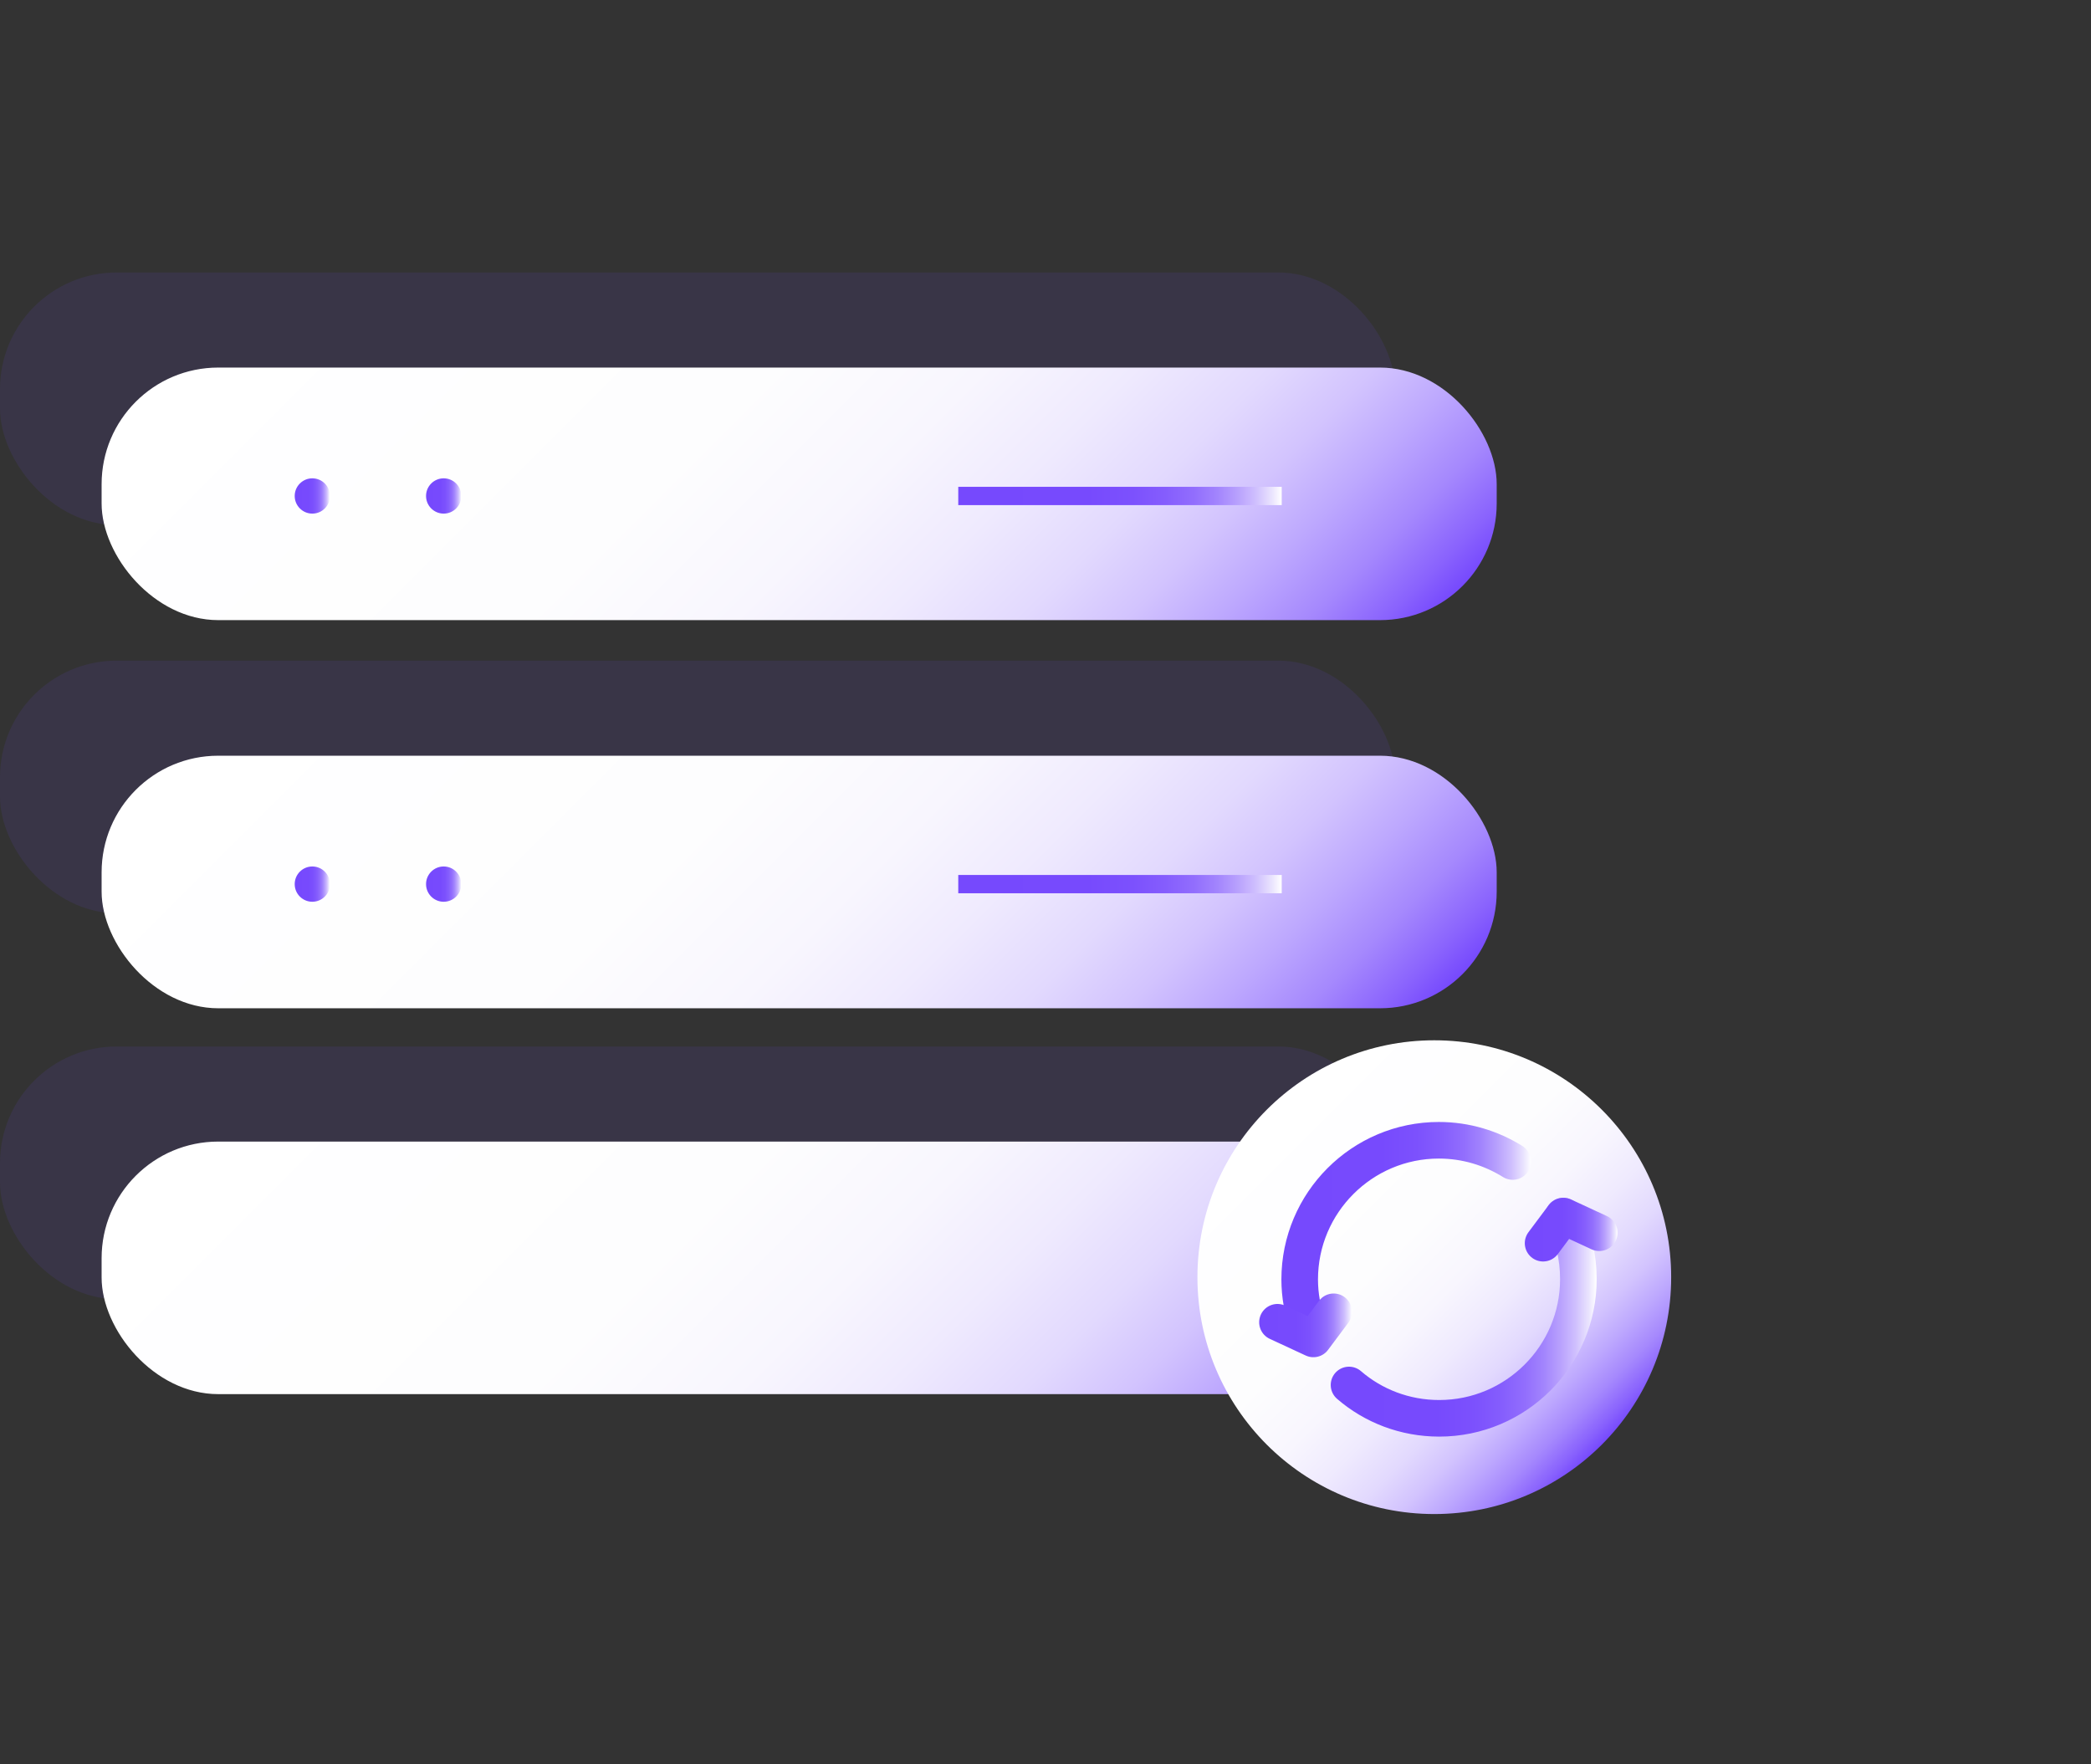 <?xml version="1.0" encoding="UTF-8"?><svg id="_图层_1" xmlns="http://www.w3.org/2000/svg" xmlns:xlink="http://www.w3.org/1999/xlink" viewBox="0 0 64 54"><rect x="0" y="0" width="64" height="54" fill="#333333" stroke="none"/><defs><style>.cls-1{fill:#7649fd;opacity:.1;}.cls-2{fill:url(#_未命名的渐变_15);}.cls-3{fill:url(#_未命名的渐变_12);}.cls-4{stroke:url(#_未命名的渐变_12-7);}.cls-4,.cls-5,.cls-6,.cls-7{fill:none;stroke-linecap:round;stroke-linejoin:round;stroke-width:1.12px;}.cls-5{stroke:url(#_未命名的渐变_12-8);}.cls-6{stroke:url(#_未命名的渐变_12-9);}.cls-7{stroke:url(#_未命名的渐变_12-10);}.cls-8{fill:url(#_未命名的渐变_12-6);}.cls-9{fill:url(#_未命名的渐变_12-4);}.cls-10{fill:url(#_未命名的渐变_12-5);}.cls-11{fill:url(#_未命名的渐变_12-3);}.cls-12{fill:url(#_未命名的渐变_12-2);}.cls-13{fill:url(#_未命名的渐变_15-4);}.cls-14{fill:url(#_未命名的渐变_15-2);}.cls-15{fill:url(#_未命名的渐变_15-3);}</style><linearGradient id="_未命名的渐变_15" x1="36.02" y1="26.68" x2="12.9" y2="3.55" gradientUnits="userSpaceOnUse"><stop offset="0" stop-color="#7649fd"/><stop offset=".03" stop-color="#8a63fd"/><stop offset=".08" stop-color="#a588fd"/><stop offset=".14" stop-color="#bda8fe"/><stop offset=".2" stop-color="#d2c3fe"/><stop offset=".27" stop-color="#e2d9fe"/><stop offset=".36" stop-color="#efeafe"/><stop offset=".46" stop-color="#f8f6fe"/><stop offset=".6" stop-color="#fdfdfe"/><stop offset="1" stop-color="#fff"/></linearGradient><linearGradient id="_未命名的渐变_12" x1="29.33" y1="15.18" x2="39.23" y2="15.18" gradientUnits="userSpaceOnUse"><stop offset="0" stop-color="#7649fd"/><stop offset=".4" stop-color="#774afd"/><stop offset=".54" stop-color="#7c51fd"/><stop offset=".64" stop-color="#855dfd"/><stop offset=".73" stop-color="#926efd"/><stop offset=".8" stop-color="#a284fd"/><stop offset=".86" stop-color="#b79ffd"/><stop offset=".92" stop-color="#cfbffe"/><stop offset=".97" stop-color="#eae4fe"/><stop offset="1" stop-color="#fff"/></linearGradient><linearGradient id="_未命名的渐变_12-2" x1="9.02" y1="15.18" x2="10.09" y2="15.18" xlink:href="#_未命名的渐变_12"/><linearGradient id="_未命名的渐变_12-3" x1="13.04" y1="15.18" x2="14.12" y2="15.18" xlink:href="#_未命名的渐变_12"/><linearGradient id="_未命名的渐变_15-2" x1="36.02" y1="38.55" x2="12.9" y2="15.43" xlink:href="#_未命名的渐变_15"/><linearGradient id="_未命名的渐变_15-3" y1="50.37" x2="12.9" y2="27.25" xlink:href="#_未命名的渐变_15"/><linearGradient id="_未命名的渐变_12-4" y1="27.06" y2="27.06" xlink:href="#_未命名的渐变_12"/><linearGradient id="_未命名的渐变_12-5" x1="9.02" y1="27.06" x2="10.09" y2="27.06" xlink:href="#_未命名的渐变_12"/><linearGradient id="_未命名的渐变_12-6" x1="13.04" y1="27.06" x2="14.12" y2="27.06" xlink:href="#_未命名的渐变_12"/><linearGradient id="_未命名的渐变_15-4" x1="49.02" y1="44.22" x2="38.77" y2="33.97" xlink:href="#_未命名的渐变_15"/><linearGradient id="_未命名的渐变_12-7" x1="39.23" y1="37.72" x2="46.87" y2="37.72" xlink:href="#_未命名的渐变_12"/><linearGradient id="_未命名的渐变_12-8" x1="40.73" y1="40.32" x2="48.87" y2="40.32" xlink:href="#_未命名的渐变_12"/><linearGradient id="_未命名的渐变_12-9" x1="46.67" y1="37.64" x2="49.51" y2="37.64" xlink:href="#_未命名的渐变_12"/><linearGradient id="_未命名的渐变_12-10" x1="38.54" y1="40.57" x2="41.38" y2="40.57" xlink:href="#_未命名的渐变_12"/></defs><rect class="cls-1" y="8.34" width="42.7" height="7.73" rx="3.57" ry="3.57"/><rect class="cls-1" y="20.22" width="42.7" height="7.73" rx="3.57" ry="3.57"/><rect class="cls-1" y="32.03" width="42.7" height="7.73" rx="3.57" ry="3.57"/><rect class="cls-2" x="3.11" y="11.25" width="42.7" height="7.73" rx="3.57" ry="3.57"/><rect class="cls-3" x="29.33" y="14.9" width="9.9" height=".56"/><circle class="cls-12" cx="9.56" cy="15.18" r=".54"/><circle class="cls-11" cx="13.58" cy="15.18" r=".54"/><rect class="cls-14" x="3.11" y="23.13" width="42.7" height="7.73" rx="3.57" ry="3.57"/><rect class="cls-15" x="3.11" y="34.94" width="42.7" height="7.73" rx="3.57" ry="3.57"/><rect class="cls-9" x="29.33" y="26.78" width="9.9" height=".56"/><circle class="cls-10" cx="9.56" cy="27.06" r=".54"/><circle class="cls-8" cx="13.58" cy="27.06" r=".54"/><circle class="cls-13" cx="43.9" cy="39.09" r="7.25"/><path class="cls-4" d="M40.02,40.56c-.15-.44-.24-.91-.24-1.4,0-2.35,1.91-4.26,4.26-4.26,.83,0,1.6,.24,2.26,.65"/><path class="cls-5" d="M47.85,37.22c.3,.58,.46,1.24,.46,1.93,0,2.35-1.91,4.26-4.26,4.26-1.05,0-2.02-.38-2.76-1.02"/><polyline class="cls-6" points="47.23 38.05 47.85 37.22 48.95 37.73"/><polyline class="cls-7" points="40.82 40.15 40.2 40.98 39.1 40.47"/></svg>